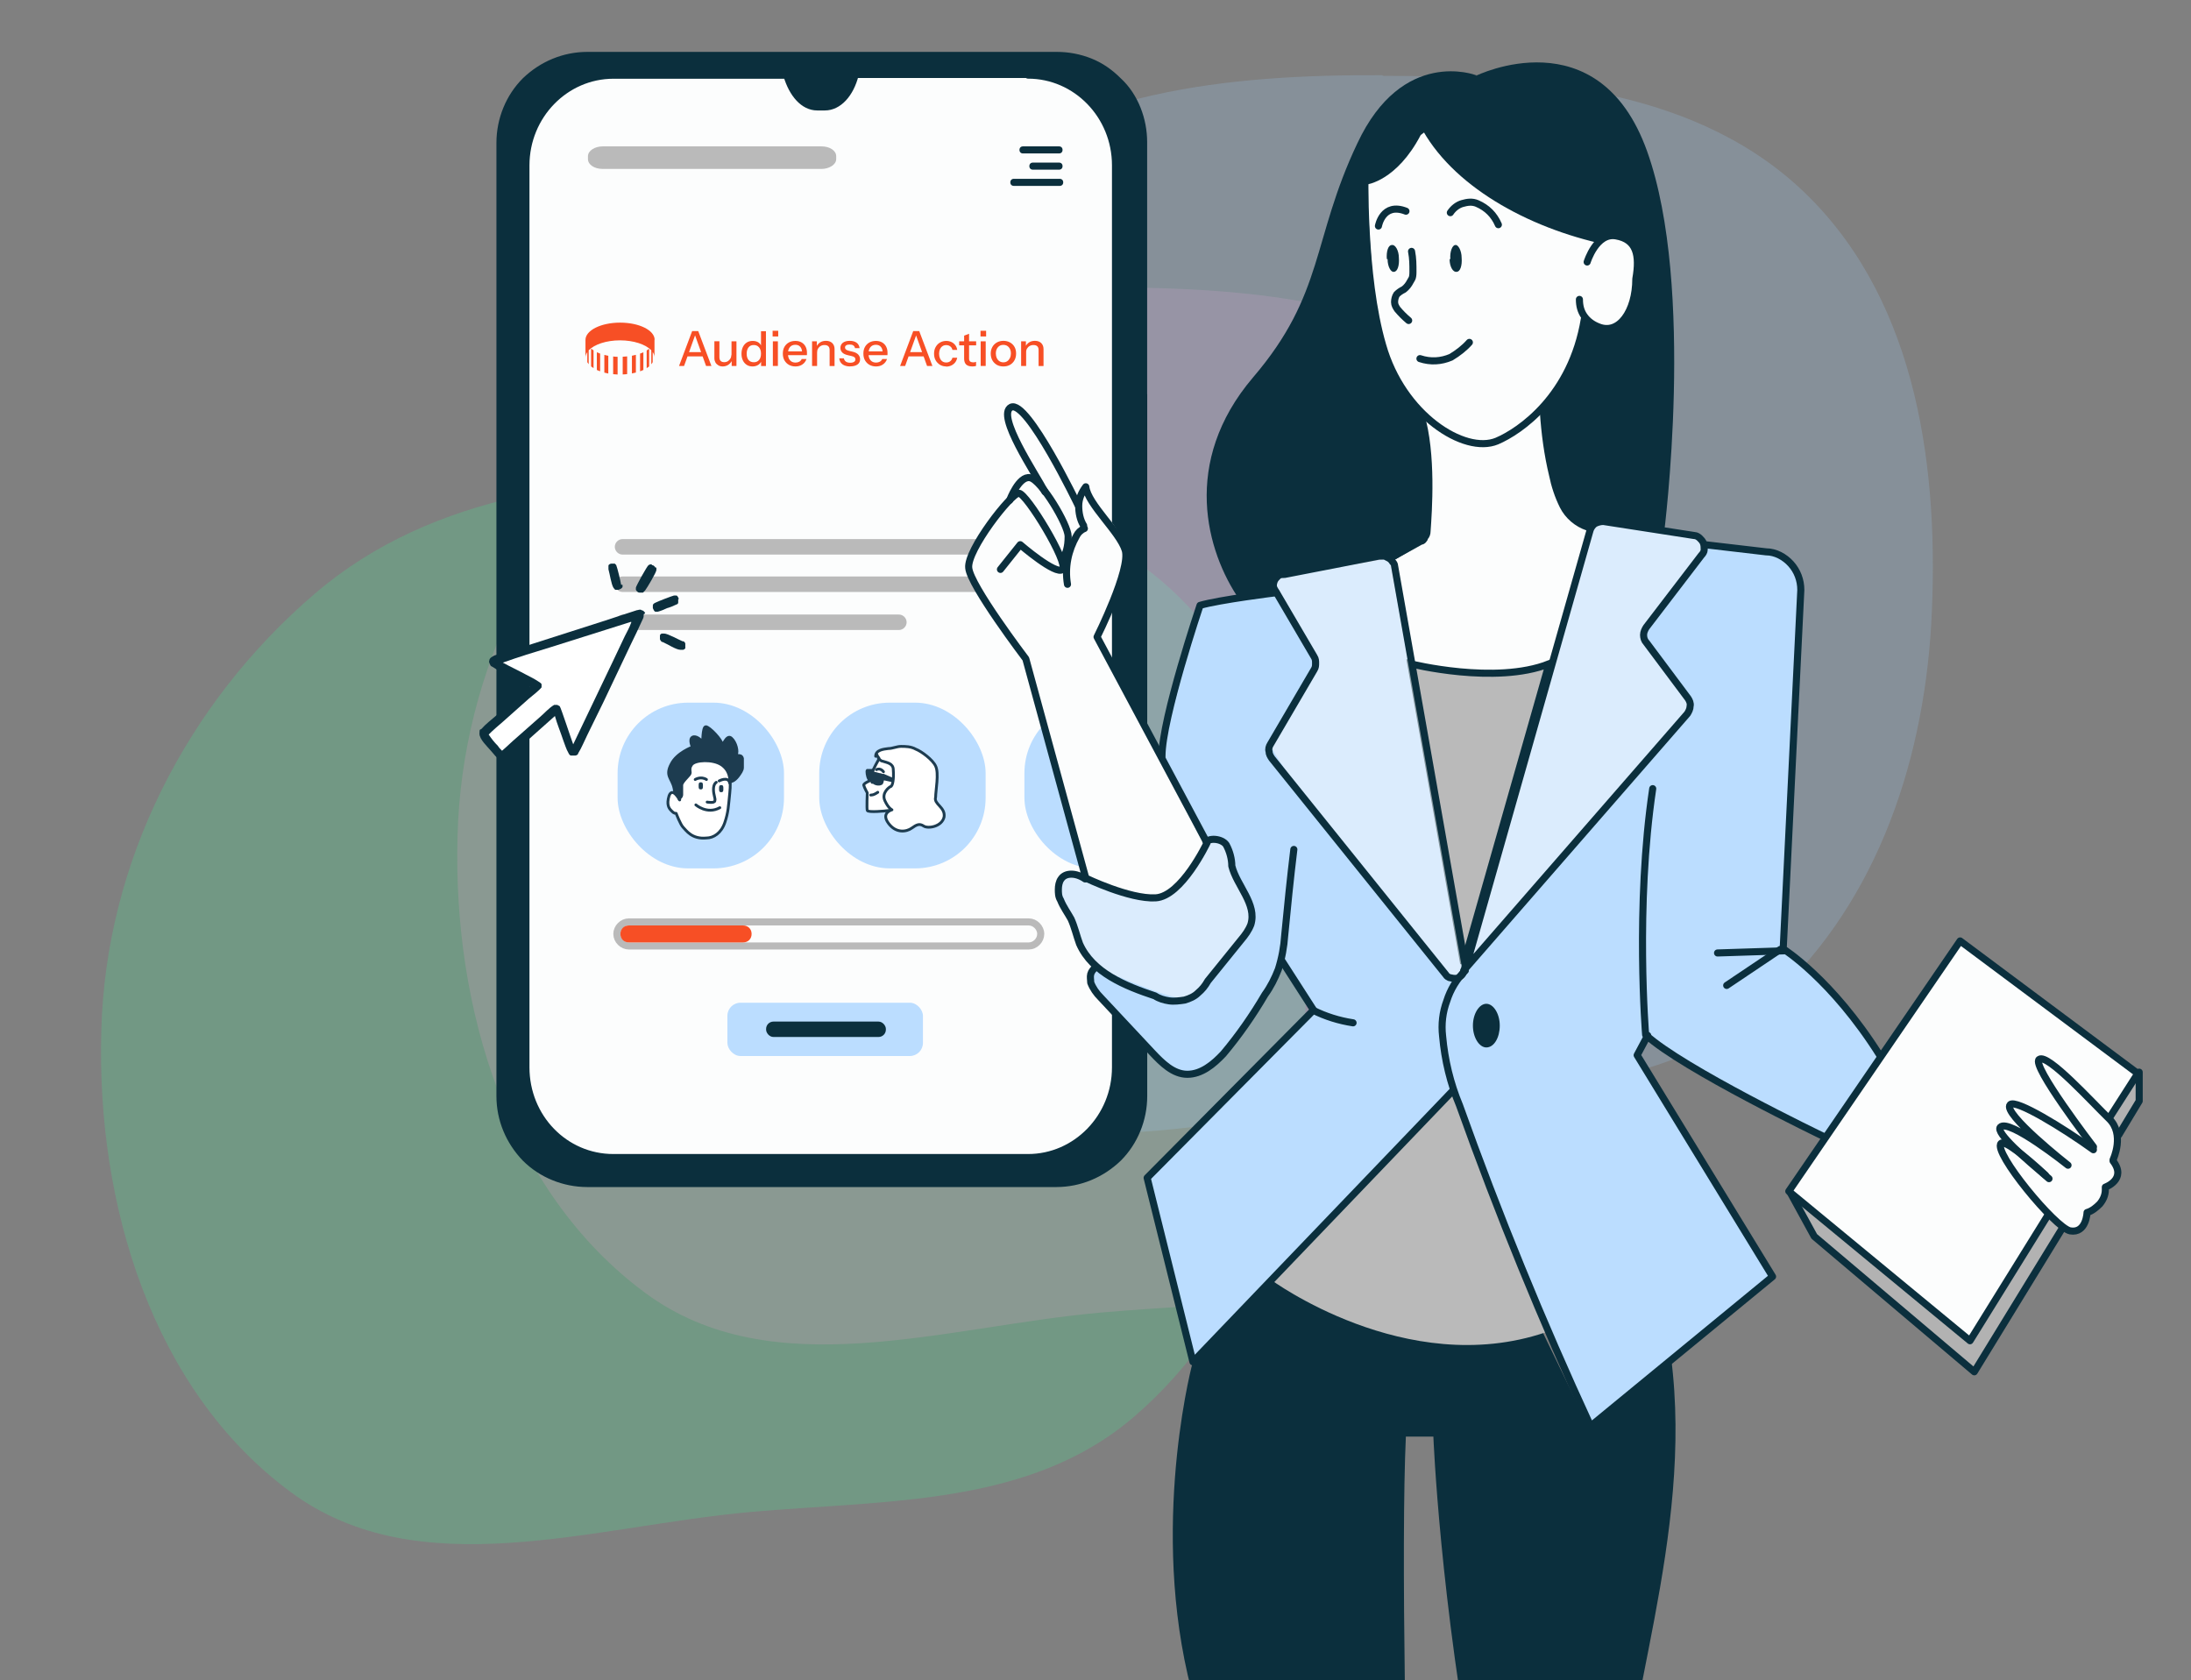 <?xml version="1.0" encoding="UTF-8"?>
<svg id="Layer_1" data-name="Layer 1" xmlns="http://www.w3.org/2000/svg" xmlns:xlink="http://www.w3.org/1999/xlink" viewBox="0 0 266 204">
  <rect x="0" y="0" width="266" height="204" fill="#808080" stroke="none"/>
  <defs>
    <style>
      .cls-1, .cls-2, .cls-3, .cls-4 {
        fill: none;
      }

      .cls-2, .cls-5, .cls-6, .cls-7, .cls-3 {
        stroke-linecap: round;
      }

      .cls-2, .cls-5, .cls-6, .cls-7, .cls-3, .cls-8 {
        stroke-linejoin: round;
      }

      .cls-2, .cls-5, .cls-9, .cls-4, .cls-8 {
        stroke-width: .86px;
      }

      .cls-2, .cls-5, .cls-9, .cls-8 {
        stroke: #0b2f3d;
      }

      .cls-10 {
        opacity: .5;
      }

      .cls-10, .cls-11 {
        isolation: isolate;
      }

      .cls-10, .cls-11, .cls-5, .cls-12 {
        fill: #fcfdfd;
      }

      .cls-11 {
        opacity: .4;
      }

      .cls-13 {
        fill: #ec9fca;
      }

      .cls-13, .cls-14, .cls-15 {
        fill-rule: evenodd;
        opacity: .2;
      }

      .cls-16 {
        fill: #bdf;
      }

      .cls-17 {
        clip-path: url(#clippath-1);
      }

      .cls-6, .cls-18 {
        fill: #fff;
      }

      .cls-6, .cls-7, .cls-3 {
        stroke: #1d3c50;
        stroke-width: .34px;
      }

      .cls-7, .cls-19 {
        fill: #1d3c50;
      }

      .cls-20 {
        fill: #f74f25;
      }

      .cls-21, .cls-9 {
        fill: #bababa;
      }

      .cls-14 {
        fill: #3cfb9a;
      }

      .cls-15 {
        fill: #a3d2ff;
      }

      .cls-4 {
        stroke: #bababa;
      }

      .cls-8, .cls-22 {
        fill: #0b2f3d;
      }

      .cls-23 {
        clip-path: url(#clippath);
      }
    </style>
    <clipPath id="clippath">
      <rect class="cls-1" width="266" height="204"/>
    </clipPath>
    <clipPath id="clippath-1">
      <rect class="cls-1" x="63.94" y="9.12" width="71.48" height="131.49" rx="8.65" ry="8.65"/>
    </clipPath>
  </defs>
  <g class="cls-23">
    <path class="cls-14" d="M91.13,57.89c18.84,0,38.98,1.56,52.29,14.87,13.31,13.31,15.99,33.54,14.95,52.38-1.04,17.72-7.17,35.18-20.57,46.76-12.62,10.98-30.08,10.2-46.67,11.67-19.27,1.73-40.28,9.08-55.84-2.42-16.85-12.45-23.6-35.01-22.99-56.01.52-20.48,10.37-39.76,25.93-53.07,14.43-12.36,33.88-14.35,52.9-14.26h0v.09Z"/>
    <g>
      <path class="cls-13" d="M133.62,34.89c18.66,0,38.61,1.54,51.79,14.72,13.18,13.18,15.84,33.22,14.81,51.88-1.03,17.55-7.11,34.84-20.37,46.31-12.5,10.87-29.79,10.1-46.23,11.56-19.09,1.71-39.89,8.99-55.3-2.4-16.69-12.33-23.37-34.67-22.77-55.47.51-20.29,10.27-39.38,25.68-52.56,14.3-12.24,33.56-14.21,52.39-14.12h0v.09Z"/>
      <path class="cls-15" d="M167.86,9.21c18.66,0,38.61,1.54,51.79,14.72,13.18,13.18,15.84,33.22,14.81,51.88-1.03,17.55-7.11,34.84-20.37,46.31-12.5,10.87-29.79,10.1-46.23,11.56-19.09,1.71-39.89,8.99-55.3-2.4-16.69-12.33-23.37-34.67-22.77-55.47.51-20.29,10.27-39.38,25.68-52.56,14.3-12.24,33.56-14.21,52.39-14.12h0v.09Z"/>
      <path class="cls-8" d="M138.84,47.9v-30.65c0-1.37-.26-2.74-.77-4.02s-1.28-2.48-2.31-3.42c-1.03-1.03-2.14-1.8-3.42-2.31s-2.65-.77-4.02-.77h-57.01c-2.82,0-5.48,1.11-7.53,3.08-1.97,1.97-3.08,4.71-3.08,7.53v115.74c0,2.82,1.11,5.48,3.08,7.53,1.97,1.97,4.71,3.08,7.53,3.08h56.93c2.82,0,5.48-1.11,7.53-3.08,1.97-1.97,3.08-4.71,3.08-7.53V47.9Z"/>
      <path class="cls-5" d="M124.89,9.04h-21.06c-.6,2.4-2.05,3.94-3.68,3.94h-.94c-1.63,0-3-1.54-3.68-3.85h-21.06c-5.82,0-10.62,4.88-10.62,10.96v109.49c0,6.08,4.71,10.96,10.62,10.96h50.34c5.82,0,10.62-4.88,10.62-10.96V20.08c0-6.08-4.79-10.96-10.62-10.96h0l.09-.09Z"/>
      <g class="cls-17">
        <path class="cls-21" d="M99.72,17.77h-26.54c-.94,0-1.8.51-1.8,1.2v.34c0,.68.77,1.2,1.8,1.2h26.54c.94,0,1.8-.51,1.8-1.2v-.34c0-.68-.77-1.2-1.8-1.2Z"/>
        <path class="cls-22" d="M128.57,17.77h-4.37c-.26,0-.43.17-.43.43s.17.43.43.43h4.37c.26,0,.43-.17.43-.43s-.17-.43-.43-.43Z"/>
        <path class="cls-22" d="M128.65,21.71h-5.56c-.26,0-.43.17-.43.43s.17.43.43.43h5.56c.26,0,.43-.17.43-.43s-.17-.43-.43-.43Z"/>
        <path class="cls-22" d="M128.57,19.74h-3.17c-.26,0-.43.17-.43.43s.17.43.43.43h3.17c.26,0,.43-.17.43-.43s-.17-.43-.43-.43Z"/>
        <path class="cls-21" d="M124.29,65.45h-48.71c-.51,0-.94.43-.94.94s.43.94.94.94h48.71c.51,0,.94-.43.94-.94s-.43-.94-.94-.94Z"/>
        <path class="cls-21" d="M124.29,69.99h-48.71c-.51,0-.94.43-.94.94s.43.94.94.94h48.71c.51,0,.94-.43.94-.94s-.43-.94-.94-.94Z"/>
        <path class="cls-21" d="M109.22,74.61h-33.56c-.51,0-.94.43-.94.94s.43.94.94.94h33.47c.51,0,.94-.43.94-.94s-.43-.94-.94-.94h.09Z"/>
        <path class="cls-4" d="M124.89,111.93c.77,0,1.46.68,1.46,1.46s-.68,1.46-1.46,1.46h-48.54c-.77,0-1.46-.68-1.46-1.46s.68-1.46,1.46-1.46h48.54Z"/>
        <path class="cls-20" d="M90.22,112.36h-13.87c-.6,0-1.03.43-1.03,1.03s.43,1.03,1.03,1.03h13.87c.6,0,1.03-.43,1.03-1.03s-.43-1.03-1.03-1.03Z"/>
        <rect class="cls-16" x="74.98" y="85.31" width="20.2" height="20.12" rx="8.56" ry="8.56"/>
        <rect class="cls-16" x="99.46" y="85.31" width="20.2" height="20.12" rx="8.56" ry="8.56"/>
        <rect class="cls-16" x="124.37" y="85.31" width="20.2" height="20.12" rx="8.56" ry="8.56"/>
      </g>
      <path class="cls-12" d="M168.63,67.25l2.65,13.44s5.56,2.4,16.78,0l5.22-16.69s-5.14-.86-5.65-14.47l5.31-9.5s2.31,4.02,4.19-.17c1.97-4.28,4.02-11.13.51-11.3-3.51-.17-6.33.51-12.33-2.82s-12.16-10.96-12.16-10.96l-8.3,7.45s-2.48,20.63,7.79,28.59c-1.46.26-.34,13.35.6,13.87,1.54.77-4.62,2.65-4.62,2.65h0v-.09Z"/>
      <path class="cls-2" d="M165.72,20.68s-.34,12.76,2.14,21.23c2.4,8.47,9.93,13.27,13.87,11.64,2.82-1.2,9.07-5.48,10.62-14.81"/>
      <path class="cls-22" d="M175.99,31.46c0,.94.43,1.63.86,1.54.43,0,.68-.77.6-1.71,0-.86-.43-1.63-.77-1.54-.34,0-.68.77-.6,1.71h-.09Z"/>
      <path class="cls-22" d="M168.46,31.46c0,.94.43,1.63.77,1.54.43,0,.68-.77.6-1.71,0-.86-.43-1.63-.86-1.54-.43,0-.68.77-.6,1.71h.09Z"/>
      <path class="cls-2" d="M171.37,30.52c.17.86.17,1.63.17,2.48s-.17.86-.34,1.2-.43.68-.77.94c-.34.17-.6.34-.86.6-.17.26-.26.6-.26.94s.17.6.34.86c.43.51.86.94,1.37,1.37"/>
      <path class="cls-2" d="M178.39,41.57c-.6.68-1.37,1.28-2.23,1.8-1.2.51-2.48.6-3.77.17"/>
      <path class="cls-2" d="M167.35,27.44s.51-2.91,3.34-1.8"/>
      <path class="cls-2" d="M176.08,25.82c.34-.51.86-.94,1.46-1.11.6-.17,1.2-.26,1.8,0,.6.26,1.11.6,1.54,1.03s.77.94,1.03,1.54"/>
      <path class="cls-2" d="M192.69,31.81s1.11-3.6,3.51-3.17c2.48.43,2.91,2.31,2.4,5.22,0,3.94-2.05,6.85-4.54,5.82-.68-.26-1.28-.68-1.71-1.28s-.6-1.28-.6-2.05"/>
      <path class="cls-2" d="M187.38,50.04c.17,2.57.51,5.14,1.11,7.62.26,1.28.68,2.57,1.28,3.77s1.71,2.14,3,2.57"/>
      <path class="cls-2" d="M168.63,67.85l3.85-2.14c.26,0,.43-.26.51-.51.17-.17.26-.43.26-.68.17-2.4.68-9.42-.77-14.21"/>
      <path class="cls-22" d="M179.16,9.12s-8.9-3.42-14.38,8.3c-5.56,11.73-3.94,18.23-12.67,28.42-8.73,10.27-5.65,21.14-1.63,26.97l4.54-.94s-.94-1.97,3-2.65c3.94-.68,9.5-1.8,9.5-1.8l1.71.6,4.02-2.4c.43-5.22.34-10.44-.43-15.58,0,0-4.19-4.19-5.31-9.59s-1.54-18.06-1.54-18.06c0,0,3.6-.43,6.51-5.99,3.08-2.48,5.91-3.08,6.76-7.28h-.09Z"/>
      <path class="cls-22" d="M194.06,29.5c-9.5-2.23-18.58-7.53-22-14.98l7.11-5.31s14.9-7.36,20.8,9.16c5.91,16.52,2.05,46.4,2.05,46.4l-7.36-1.37-1.71.77c-1.28-.51-2.14-1.46-2.91-2.57-.86-1.11-1.37-2.4-1.54-3.85-.26-2.74-.77-5.39-1.37-8.13,2.74-3,4.62-6.76,5.39-10.87,0,0,4.54,4.11,6.08-3.08,1.03-4.71-.77-8.73-4.45-6.16,0,0-.09,0-.09,0Z"/>
      <path class="cls-22" d="M144.83,165.35l-.17.6c-.94,3.85-5.48,25.25,1.71,44.77,7.88,21.57,11.98,20.72,9.07,31.07-2.91,10.36-4.37,30.13,9.25,57.53l8.47-.34s-3.68-98.45-2.48-124.56h3.34s3.08,78.93,34.07,116.6l7.28-1.97s0-21.14-4.71-35.27-13.27-16.52-13.61-31.07c-.43-14.47,8.65-36.04,5.82-57.96l-10.1,8.3-6.68-13.78s-13.44,9.67-30.82-5.31l-10.53,11.3h.09v.09Z"/>
      <path class="cls-16" d="M140.98,91.39l4.71-17.89,9.16-1.46s-1.11-2.14,1.37-2.31c2.57-.17,12.5-1.97,12.5-1.97l8.73,48.37,15.84-52.05s.17-.6,1.71-.51c3.08.51,10.87,1.2,11.21,1.8.34.6,1.8.86,1.8.86,0,0,9.59-.34,10.27,4.19,1.28,5.48-1.88,44.34-1.88,44.34,0,0,9.59,9.16,11.81,13.44l-6.93,9.93-12.67-6.76-8.56-5.56-1.37,2.23,16.44,26.88-22.09,18.15-16.78-40.83-31.33,33.13-5.56-22.34,20.03-20.46-3.77-5.56s-7.28,13.35-11.04,13.61c-3.77.26-11.39-9.93-12.16-11.21,0-.17-.17-.34-.17-.51v-.6c0-.17.17-.34.34-.51.17-.17.34-.26.51-.26,0,0-6.08-8.65-4.19-10.79,1.2-1.28,8.9,3.17,12.24,2.4,2.31-.68,3.77-3.25,5.48-6.85-.86-.94-1.63-1.88-2.23-3l-3.42-7.96h0v.09Z"/>
      <path class="cls-10" d="M142.35,108.17s3.94-4.71,4.28-5.99c0,0,2.23-.94,2.82,1.28.34,2.14,1.11,4.11,2.23,5.99,1.2,1.97-.6,4.28-2.57,6.51s-3,5.14-4.97,5.31c-2.05.17-10.02-3.42-10.02-3.42-.77-.34-1.54-.86-2.05-1.54s-.86-1.46-.94-2.31c-.43-3.08-3.17-5.48-2.23-7.45.94-1.97,6.59,2.48,9.07,2.31.68.43,1.54.51,2.31.43.77,0,1.54-.51,2.05-1.11Z"/>
      <path class="cls-21" d="M154.25,155.34s16.44,12.16,33.39,6.42l-11.21-29.02s-22.17,22.6-22.17,22.6Z"/>
      <path class="cls-9" d="M188.06,80.6c-6.51,2.57-16.78,0-16.78,0l6.42,36.38s10.36-36.38,10.36-36.38Z"/>
      <path class="cls-10" d="M178.39,116.47s25.6-27.39,26.54-29.96c.94-2.48-2.74-5.48-2.74-5.48,0,0-3.17-2.23-2.23-4.97.94-2.74,6.25-6.68,6.68-8.73.43-2.05-.51-2.14-.51-2.14,0,0-12.24-2.48-12.67-1.71-.94.51-6.51,22.51-6.51,22.51l-8.65,30.48h.09Z"/>
      <path class="cls-10" d="M177.36,114.5s-7.62-44.69-8.39-46.48c-.6-1.2-6.25.43-6.25.43,0,0-2.05.34-4.11.77-1.63.26-3.34.43-3.77,1.46-.34,1.71,5.05,9.67,5.05,9.67,0,0-5.05,8.39-5.56,9.93-.6,1.54,20.2,27.05,20.2,27.05,0,0,1.54,1.71,2.82,1.71s.09-4.54.09-4.54h-.09Z"/>
      <path class="cls-2" d="M167.43,67.51l-11.47,2.23c-.26,0-.6,0-.77.17-.17.17-.34.34-.43.51s-.17.43-.17.68.17.51.34.77l4.62,7.88c.17.26.17.51.17.77s0,.51-.17.77l-5.31,9.07c-.17.26-.26.6-.17.86,0,.34.17.6.34.86l21.14,26.28c.09.17.26.26.43.34.17,0,.34.09.6.09s.43,0,.6-.17c.17-.09.34-.26.43-.43.17-.34.26-.68.26-1.03l-8.56-48.45c0-.17-.09-.34-.26-.51-.09-.17-.26-.34-.43-.43l-.51-.26h-.68Z"/>
      <path class="cls-2" d="M177.88,117.76l15.15-53.33c.09-.34.34-.68.6-.86.34-.17.68-.26,1.03-.26l11.04,1.71c.26,0,.51.17.68.34.17.17.34.34.43.6.09.26.09.51.09.77s-.17.51-.34.68l-6.68,8.73c-.17.26-.34.6-.34.94s.09.68.34.94l5.05,6.76c.17.26.34.6.26.94,0,.34-.17.68-.34.94l-27.14,31.16h.17v-.09Z"/>
      <path class="cls-2" d="M131.74,106.71c-1.11-.77-2.4-.77-2.91,0-.26.34-.34.86-.34,1.28s0,.86.26,1.28c.34.86.86,1.54,1.28,2.31.43.94.68,2.05,1.03,3,1.54,3.51,5.56,5.14,9.16,6.33.51.34,1.11.51,1.71.6.6.09,1.28,0,1.88-.09.6-.17,1.2-.43,1.63-.86.51-.43.86-.86,1.2-1.46l4.02-4.97c.51-.6.94-1.2,1.2-1.88.77-2.48-1.71-4.71-2.31-7.11,0-.86-.26-1.8-.68-2.57-.51-.77-2.23-.94-2.57-.17"/>
      <path class="cls-2" d="M177.88,117.84c-1.03,1.03-1.8,2.31-2.23,3.68-.51,1.37-.68,2.82-.51,4.28.26,2.91.94,5.74,2.05,8.39,4.71,13.18,10.02,26.2,15.92,38.95l22.09-18.15-16.44-26.88,1.28-2.4"/>
      <path class="cls-2" d="M155.62,116.64l3.85,5.99-20.2,20.37,5.56,22.34,31.59-32.96"/>
      <path class="cls-22" d="M180.45,127.17c.94,0,1.63-1.2,1.63-2.65s-.77-2.65-1.63-2.65-1.63,1.2-1.63,2.65.77,2.65,1.63,2.65Z"/>
      <path class="cls-2" d="M141.07,91.82c0-4.62,4.62-18.32,4.62-18.32,2.31-.68,9.25-1.54,9.25-1.54"/>
      <path class="cls-2" d="M207.07,66.14l7.36.86c1.11,0,2.23.6,3,1.46s1.2,1.97,1.2,3.17l-2.14,43.57s5.91,3.68,11.73,12.93"/>
      <path class="cls-2" d="M216.57,115.44c-2.82.09-5.22.17-8.05.26"/>
      <path class="cls-2" d="M216.14,115.27l-6.51,4.37"/>
      <path class="cls-2" d="M159.39,122.64c1.54.77,3.17,1.28,4.88,1.54"/>
      <path class="cls-2" d="M133.02,117.41c-.26.26-.51.51-.6.86s0,.68,0,1.03c.26.68.68,1.28,1.2,1.8l6.25,6.68c1.2,1.28,2.57,2.65,4.28,2.65s3.17-1.2,4.37-2.48c1.88-2.23,3.6-4.71,5.05-7.19.68-.94,1.2-1.97,1.63-3.08.43-1.37.68-2.74.77-4.11.34-3.51.68-6.93,1.11-10.44"/>
      <path class="cls-2" d="M221.36,137.96s-17.12-8.22-21.57-12.33c0,0-1.28-15.58.86-29.88"/>
      <path class="cls-11" d="M259.46,130.6l.26,3.25-2.4,4.02-1.28-2.05,3.42-5.22Z"/>
      <path class="cls-11" d="M218.03,145.58l21.14,17.12,9.59-15.32,1.88,1.46-10.96,17.63-19.77-16.52-1.88-4.45h0v.09Z"/>
      <path class="cls-12" d="M248.67,147.46l-9.5,15.32-22-18.15,20.8-30.39,21.57,16.09-3.34,5.22"/>
      <path class="cls-2" d="M248.67,147.46l-9.5,15.32-22-18.15,20.8-30.39,21.57,16.09-3.34,5.22"/>
      <path class="cls-2" d="M257.23,137.79l2.48-4.11v-3.51"/>
      <path class="cls-2" d="M250.39,149.09l-10.7,17.46-19.43-16.44-3-5.48"/>
      <path class="cls-12" d="M131.74,106.54s6.93,3.25,9.42,2.48c2.48-.68,5.14-6.16,5.14-6.16l-13.1-25.68s3.94-7.7,3.42-10.53c-.51-2.74-4.97-7.11-4.97-7.11l-.86.86s-6.59-11.73-7.88-11.13c-1.28.68,2.65,8.3,2.65,8.3-.51,0-.94.34-1.28.77s-.51.86-.51,1.46c0,0-6.42,5.91-6.33,8.65.17,2.82,7.11,11.47,7.11,11.47l7.36,26.54h-.17v.09Z"/>
      <path class="cls-2" d="M121.46,69.13l2.4-3s4.37,3.77,5.14,3-4.37-9.25-5.31-9.25-6.33,6.93-6.08,9.07c.17,2.14,6.93,11.04,6.93,11.04l7.28,26.62s5.31,2.57,8.47,2.4c3.17-.17,6.25-6.68,6.25-6.68l-13.35-25s4.11-8.22,3.42-10.53c-.68-2.23-4.54-5.56-4.79-7.7-.51.68-.86,1.46-.86,2.31s.17,1.71.6,2.4"/>
      <path class="cls-2" d="M122.58,60.74s1.11-3,2.48-2.74,4.62,5.74,4.62,7.11-.26,1.97-.68,2.91"/>
      <path class="cls-2" d="M130.88,61.34s-6.16-12.84-8.13-11.9c-1.88.94,3,8.13,4.11,10.27"/>
      <path class="cls-2" d="M131.65,64.17c-.43.17-.77.51-.94.86-1.03,1.8-1.46,3.85-1.11,5.91"/>
      <path class="cls-12" d="M256.63,140.7s1.46-3.08-.51-4.97c-2.05-1.88-7.45-7.96-8.47-7.19s6.59,10.62,6.59,10.62"/>
      <path class="cls-12" d="M254.24,139.41c-3.68-2.65-9.42-6.16-10.1-5.48-1.03,1.03,7.02,7.36,7.02,7.36,0,0-7.19-5.74-8.22-4.62-.6.68,3,3.77,5.91,6.25"/>
      <path class="cls-12" d="M248.76,143.18c-2.4-2.23-5.39-4.88-5.91-4.37-1.03,1.03,6.51,10.27,8.3,10.62,1.97.34,2.14-2.05,2.14-2.05.6-.17,1.28-.94,1.63-1.46.43-.51.43-.43.51-1.11l.26-.68c.34-.26.77-.34.94-.68.17-.34.34-.43.34-.86s-.34-1.28-.43-1.63.26-.17,0-.43l-2.65-1.71s.51,1.03-.26.6"/>
      <path class="cls-2" d="M256.55,140.78s1.46-3.08-.51-4.97-7.45-7.96-8.47-7.19c-1.03.68,6.59,10.62,6.59,10.62"/>
      <path class="cls-12" d="M254.15,139.59c-3.68-2.65-9.42-6.16-10.1-5.48-1.03,1.03,7.02,7.36,7.02,7.36,0,0-7.19-5.74-8.22-4.62-.6.68,3,3.77,5.91,6.25"/>
      <path class="cls-2" d="M254.15,139.59c-3.68-2.65-9.42-6.16-10.1-5.48-1.03,1.03,7.02,7.36,7.02,7.36,0,0-7.19-5.74-8.22-4.62-.6.68,3,3.77,5.91,6.25"/>
      <path class="cls-2" d="M248.33,142.67c-2.4-2.23-4.97-4.28-5.39-3.85-1.03,1.03,6.59,10.27,8.39,10.62,1.97.34,2.05-2.23,2.05-2.23.6-.17,1.11-.6,1.54-1.03.43-.51.68-1.11.68-1.71v-.34s2.65-.94.94-3.17"/>
    </g>
    <path class="cls-22" d="M78.15,74.52c0,.26,0,.43-.09.6-.51,1.11-1.03,2.23-1.54,3.25l-3.25,6.85-1.97,4.02c-.34.68-.68,1.54-1.11,2.23,0,.17-.26.26-.34.26h-.51c-.17,0-.26-.17-.34-.34-.26-.43-.43-1.03-.6-1.46-.34-1.03-.77-2.05-1.03-3l-5.48,4.88c-.26.26-.6.43-.94.43-.6,0-1.03-.77-1.37-1.11-.43-.51-1.37-1.37-1.37-2.05s.09-.43.26-.6c.43-.51,1.2-1.11,1.8-1.63,1.37-1.2,2.65-2.31,4.02-3.51-.86-.43-1.8-.86-2.65-1.37-.6-.34-1.28-.6-1.88-1.03-.09,0-.26-.17-.26-.26-.09-.17-.17-.34-.09-.51,0-.17.17-.34.34-.43.34-.26,1.2-.43,1.63-.51l3.17-1.03,8.56-2.74c1.37-.43,2.82-.94,4.19-1.37.17,0,.43-.17.6,0,.17,0,.34.17.43.34l-.17.17h0v-.09Z"/>
    <path class="cls-18" d="M76.61,75.64c-.17.51-.51,1.11-.77,1.63l-1.46,3.08-4.79,10.02c-.26-.68-1.46-4.37-1.63-4.62,0,0-.26-.17-.34-.17h-.34c-.6.34-1.2,1.03-1.71,1.46l-2.91,2.57c-.6.51-1.11,1.03-1.71,1.54-.17-.17-.34-.34-.51-.6-.43-.43-.77-.86-1.11-1.37.51-.51,1.11-1.03,1.71-1.54l3.17-2.82c.34-.26,1.37-1.11,1.54-1.37v-.34c0-.17-.26-.26-.34-.34-.51-.34-1.03-.6-1.54-.86-.94-.51-1.88-.94-2.82-1.46,1.88-.68,3.85-1.28,5.82-1.88l9.76-3.08h0v.17Z"/>
    <path class="cls-22" d="M79.69,68.87v.34c0,.26-1.11,2.14-1.37,2.48,0,0-.17.17-.26.26h-.43c-.17,0-.34-.17-.43-.34v-.26c0-.17,1.37-2.65,1.54-2.74s.34-.17.43,0c.17,0,.34.17.43.34h0l.09-.09Z"/>
    <path class="cls-22" d="M75.58,70.93v.34c-.09.17-.26.26-.51.34h-.34c-.09,0-.17-.17-.26-.26-.26-.43-.43-1.63-.6-2.23v-.43c0-.17.26-.26.34-.26h.43l.17.17c.17.43.51,1.88.6,2.4h.17v-.09Z"/>
    <path class="cls-22" d="M82.94,77.86s.17,0,.26.26v.6s-.17.17-.26.17h-.34c-.51,0-1.54-.68-2.14-.94-.17,0-.26-.17-.34-.34v-.43c0-.17.17-.26.26-.26h.26c.43,0,1.8.77,2.23.94h.09Z"/>
    <path class="cls-22" d="M82.34,72.73v.34c0,.17,0,.26-.26.34-.34.17-.77.34-1.11.43-.34.17-.77.34-1.11.43h-.26c-.17,0-.26-.26-.34-.43v-.34c0-.17.17-.26.34-.34.34-.17,1.88-.77,2.23-.86h.26c.17,0,.26.26.34.43h-.09Z"/>
    <path class="cls-6" d="M106.65,92.07s1.37.17,2.05.34,1.63,2.23,1.63,2.23l-.34,2.05s-1.54,1.63-2.05,1.71-2.57.26-2.65,0,0-2.14,0-2.14c0,0-.34-.6-.43-.94,0-.26.94-.6,1.03-.68v-.86c0-.17.86-1.71.86-1.71h-.09Z"/>
    <path class="cls-3" d="M105.71,96.53c.34,0,.6-.17.86-.34"/>
    <path class="cls-7" d="M105.97,93.7v.86s-.34.34-.51,0c-.17-.26-.26-.94-.17-1.03h.68v.17Z"/>
    <path class="cls-7" d="M105.97,94.9c.26.34.77.34.94.26.26,0,.17-.6.34-.6s.17-.34-.34-.51c-.26,0-.51-.17-.86-.17-.6-.17-.34.68-.17,1.11h.09v-.09Z"/>
    <path class="cls-7" d="M107.25,94.21v.34l1.97.43-1.97-.86h0v.09Z"/>
    <path class="cls-3" d="M106.4,93.44c.51-.26.86.26.86.26"/>
    <path class="cls-6" d="M106.31,91.82c0-.77.94-.86,1.54-.94.51,0,1.03-.26,1.54-.26s1.2,0,1.8.34c.68.26,2.05,1.28,2.4,2.05.43.86,0,3,0,3.77-.26.86,1.2,1.2,1.03,2.4-.26,1.2-1.97,1.46-2.48,1.11-.51-.34-.86-.17-1.46.26s-1.88.68-2.82-.6.43-1.63.43-1.63c0,0-.43-.17-.86-1.11s.51-1.63.68-1.71c.26,0,.43-.94.34-2.05,0-.77-.77-.86-1.28-1.03-.17,0-.34-.17-.43-.26,0-.17-.26-.34-.26-.51h0v.17h-.17Z"/>
    <path class="cls-7" d="M81.83,97.21s.26-.34,0-1.54-1.11-1.46-.34-2.91c.68-1.37,2.57-2.05,2.57-2.05,0,0-.43-.94,0-1.2s1.11.34,1.2.6,0-1.88.43-1.88,1.97,1.63,1.97,2.14.51-1.28,1.11-.77.86,1.71.6,2.05.6-.26.77.43v1.11c0,.34-.26.68-.51,1.03-.51.68-.94.68-.94.68,0,0-1.03-1.63-2.05-1.63s-2.14.17-2.14.68v.68c0,.26-.26.43-.34.6-.43.51-.51,1.11-.68,1.63-.26.6,0,1.03-.51.86-.17,0-.34-.17-.43-.26s-.26-.26-.26-.43h0l-.26.17h-.17Z"/>
    <path class="cls-6" d="M82.51,97.12s-.86-1.63-1.28-.51c-.34,1.11,0,1.54.26,1.8s.34.34.6.34c0,0,.51,1.37.86,1.71s1.03,1.46,2.82,1.28c.86,0,1.8-.6,2.23-1.88s.43-1.97.6-3.6,0-2.74-1.03-3.42-3.17-.6-3.6,0,0,.86-.26,1.2-.94.94-.94,1.28v1.2c0,.17-.17.34-.34.51h.09v.09Z"/>
    <path class="cls-3" d="M86.96,94.98s-.34.17-.34.86.26,1.11.17,1.37c0,.34-.94.17-.94.17"/>
    <path class="cls-3" d="M84.48,97.72s1.37,1.2,2.91.34"/>
    <path class="cls-19" d="M85.34,95.41c0,.26,0,.43-.26.43s-.26-.17-.26-.43,0-.43.26-.43.26.17.26.43Z"/>
    <path class="cls-19" d="M87.82,95.75c0,.26,0,.43-.26.43s-.26-.17-.26-.43,0-.43.26-.43.26.17.26.43Z"/>
    <path class="cls-3" d="M84.4,94.64s.68-.43,1.37,0"/>
    <path class="cls-3" d="M87.31,94.81s1.11-.6,1.28.26"/>
    <rect class="cls-16" x="88.31" y="121.74" width="23.74" height="6.47" rx="1.59" ry="1.59"/>
    <rect class="cls-22" x="93.01" y="124.03" width="14.54" height="1.87" rx=".89" ry=".89"/>
    <g>
      <g>
        <path class="cls-20" d="M78.51,44.7c.11-.07.21-.14.3-.21v-2.15c-.09.07-.19.14-.3.21v2.15Z"/>
        <path class="cls-20" d="M77.71,45.08c.14-.05.27-.11.4-.16v-2.15c-.13.06-.26.11-.4.16v2.15Z"/>
        <path class="cls-20" d="M76.72,45.34c.16-.03.32-.07.48-.11v-2.15c-.15.04-.31.08-.48.11v2.15Z"/>
        <path class="cls-20" d="M75.6,45.46c.18,0,.36-.02.54-.04v-2.15c-.17.02-.35.03-.54.04v2.15Z"/>
        <path class="cls-20" d="M71.76,44.48c.09.07.19.15.3.21v-2.15c-.11-.07-.21-.14-.3-.21v2.15Z"/>
        <path class="cls-20" d="M72.46,44.92c.13.06.26.11.4.16v-2.15c-.14-.05-.27-.11-.4-.16v2.15Z"/>
        <path class="cls-20" d="M73.37,45.24c.15.04.31.08.48.11v-2.15c-.17-.03-.32-.07-.48-.11v2.15Z"/>
        <path class="cls-20" d="M74.44,45.43c.17.02.35.03.54.04v-2.15c-.18,0-.36-.02-.54-.04v2.15Z"/>
        <path class="cls-20" d="M79.48,41.23c-.04-1.14-1.88-2.06-4.2-2.06s-4.2.94-4.2,2.1v2.15c0-.23.08-.46.22-.67v1.22c.05.09.11.17.17.25v-1.69c.68-.71,2.14-1.21,3.8-1.21s3.12.49,3.8,1.21v1.69c.07-.08.13-.16.17-.25v-1.23c.14.2.22.42.22.64v-2.15Z"/>
      </g>
      <g>
        <path class="cls-20" d="M82.44,44.43l1.59-4.23h.54l-1.52,4.23h-.61ZM83.25,42.75h2.27v.52h-2.27v-.52ZM85.72,44.43l-1.52-4.23h.57l1.6,4.23h-.65Z"/>
        <path class="cls-20" d="M87.75,44.49c-.2,0-.38-.04-.53-.13s-.27-.2-.36-.35c-.08-.15-.13-.32-.13-.51v-2.07h.61v1.93c0,.21.05.36.15.46.1.1.25.15.43.15.17,0,.32-.04.45-.12s.23-.19.31-.33c.08-.14.11-.3.11-.48l.08.72c-.1.22-.25.39-.45.53-.2.13-.43.2-.69.2ZM88.83,44.43v-.7h-.02v-2.29h.6v2.99h-.58Z"/>
        <path class="cls-20" d="M92.4,44.43v-.69l.06.02c-.06.22-.19.4-.39.53-.2.13-.43.2-.7.2s-.51-.06-.71-.19c-.2-.13-.36-.31-.47-.54-.11-.23-.17-.5-.17-.81s.06-.59.17-.82c.11-.23.27-.42.48-.55.2-.13.44-.19.72-.19s.52.07.71.2.31.32.37.57h-.08s0-1.95,0-1.95h.6v4.23h-.58ZM91.52,43.98c.27,0,.48-.09.64-.28.16-.19.23-.44.23-.77s-.08-.57-.24-.76c-.16-.19-.37-.28-.64-.28s-.48.09-.63.28c-.15.19-.23.45-.23.78s.08.58.23.76c.15.18.37.27.64.27Z"/>
        <path class="cls-20" d="M93.8,40.85v-.69h.68v.69h-.68ZM93.83,44.43v-2.99h.61v2.99h-.61Z"/>
        <path class="cls-20" d="M96.57,44.49c-.3,0-.57-.07-.8-.2s-.41-.32-.54-.55c-.13-.23-.19-.5-.19-.81s.06-.58.19-.81c.13-.23.31-.41.54-.54.23-.13.5-.19.79-.19s.54.06.75.18c.21.12.38.29.49.51.12.22.17.48.17.78,0,.05,0,.09,0,.13,0,.04,0,.08-.01.13h-2.51v-.46h2.08l-.15.18c0-.32-.07-.57-.22-.73-.14-.17-.35-.25-.6-.25-.28,0-.5.09-.66.28-.16.19-.24.45-.24.79s.08.61.24.8c.16.19.39.29.68.29.18,0,.33-.04.46-.11.13-.07.23-.18.29-.32h.58c-.1.28-.26.5-.5.66-.23.16-.51.24-.84.24Z"/>
        <path class="cls-20" d="M98.59,44.43v-2.99h.58v.7h.03v2.29h-.61ZM100.72,44.43v-1.93c0-.21-.05-.36-.16-.46-.1-.1-.26-.15-.46-.15-.18,0-.33.04-.47.12-.14.08-.24.19-.32.32-.08.14-.11.3-.11.49l-.08-.72c.1-.22.25-.4.45-.53.2-.13.44-.19.71-.19.32,0,.57.09.76.27.18.18.28.42.28.72v2.07h-.6Z"/>
        <path class="cls-20" d="M103.21,44.49c-.39,0-.7-.09-.93-.26-.23-.17-.36-.41-.39-.73h.56c.03.17.11.3.24.4.13.09.31.14.54.14.2,0,.35-.04.46-.11.11-.07.16-.17.16-.3,0-.09-.03-.17-.09-.24-.06-.06-.18-.12-.36-.16l-.48-.11c-.3-.07-.53-.18-.67-.33s-.22-.33-.22-.54c0-.27.1-.48.3-.64.2-.15.48-.23.83-.23s.63.08.84.23c.21.16.33.38.36.66h-.56c-.02-.14-.09-.25-.2-.33s-.26-.11-.46-.11c-.18,0-.32.03-.41.1-.1.06-.14.15-.14.27,0,.09.04.17.11.23.07.06.19.12.36.16l.49.12c.29.07.5.18.65.34.14.16.22.35.22.57,0,.27-.1.48-.31.63-.21.15-.5.23-.88.23Z"/>
        <path class="cls-20" d="M106.35,44.49c-.3,0-.57-.07-.8-.2s-.41-.32-.54-.55c-.13-.23-.19-.5-.19-.81s.06-.58.19-.81c.13-.23.31-.41.54-.54.23-.13.5-.19.79-.19s.54.06.75.18c.21.12.38.29.49.51.12.22.17.48.17.78,0,.05,0,.09,0,.13,0,.04,0,.08-.01.13h-2.51v-.46h2.08l-.15.18c0-.32-.07-.57-.22-.73-.14-.17-.35-.25-.6-.25-.28,0-.5.09-.66.28-.16.19-.24.45-.24.79s.08.61.24.8c.16.19.39.29.68.29.18,0,.33-.04.46-.11.13-.07.23-.18.29-.32h.58c-.1.28-.26.5-.5.66-.23.16-.51.24-.84.24Z"/>
        <path class="cls-20" d="M109.28,44.43l1.59-4.23h.54l-1.52,4.23h-.61ZM110.08,42.75h2.27v.52h-2.27v-.52ZM112.55,44.43l-1.52-4.23h.57l1.6,4.23h-.65Z"/>
        <path class="cls-20" d="M114.88,44.49c-.29,0-.54-.07-.76-.2-.22-.14-.4-.32-.53-.55s-.19-.5-.19-.8.06-.57.19-.8c.13-.23.3-.42.53-.55.22-.13.48-.2.76-.2.24,0,.45.05.64.14.19.09.34.22.46.38.12.16.2.35.23.57h-.58c-.04-.18-.12-.32-.26-.42-.13-.11-.3-.16-.5-.16-.17,0-.32.04-.45.13-.13.09-.23.21-.3.36-.07.16-.11.34-.11.56s.04.4.11.56c.07.16.17.28.3.37.13.09.28.13.46.13.19,0,.36-.05.49-.16.13-.1.22-.24.26-.42h.58c-.04.22-.12.4-.24.56-.12.16-.28.29-.47.38-.19.09-.4.14-.63.14Z"/>
        <path class="cls-20" d="M116.45,41.93v-.49h2.06v.49h-2.06ZM118.06,44.49c-.35,0-.6-.08-.77-.24-.16-.16-.24-.4-.24-.72v-2.78l.6-.23v3.01c0,.16.04.27.12.35.08.07.22.11.4.11.07,0,.13,0,.19-.02.05-.01.1-.03.14-.04v.49s-.1.04-.18.05c-.08.01-.17.02-.26.02Z"/>
        <path class="cls-20" d="M119.04,40.85v-.69h.68v.69h-.68ZM119.06,44.43v-2.99h.61v2.99h-.61Z"/>
        <path class="cls-20" d="M121.81,44.49c-.31,0-.57-.07-.8-.2-.23-.14-.41-.32-.54-.56-.13-.24-.19-.51-.19-.81s.07-.57.2-.8c.13-.23.31-.41.54-.54.23-.13.5-.2.8-.2s.58.07.81.2c.23.13.41.31.54.54.13.23.19.5.19.8s-.06.57-.19.81c-.13.24-.31.42-.54.56-.23.13-.5.2-.81.2ZM121.81,43.99c.18,0,.34-.04.48-.14.13-.09.24-.22.32-.38.08-.16.12-.35.12-.56,0-.32-.09-.57-.26-.76-.17-.19-.39-.28-.66-.28s-.48.09-.65.28c-.17.19-.26.44-.26.76,0,.22.04.4.11.56.08.16.18.29.32.38.14.09.3.14.47.14Z"/>
        <path class="cls-20" d="M123.97,44.43v-2.99h.58v.7h.03v2.29h-.61ZM126.09,44.43v-1.93c0-.21-.05-.36-.16-.46-.1-.1-.26-.15-.46-.15-.18,0-.33.04-.47.12-.14.08-.24.19-.32.32-.08.14-.11.3-.11.49l-.08-.72c.1-.22.25-.4.45-.53.2-.13.44-.19.71-.19.32,0,.57.09.76.27.18.18.28.42.28.72v2.07h-.6Z"/>
      </g>
    </g>
  </g>
</svg>